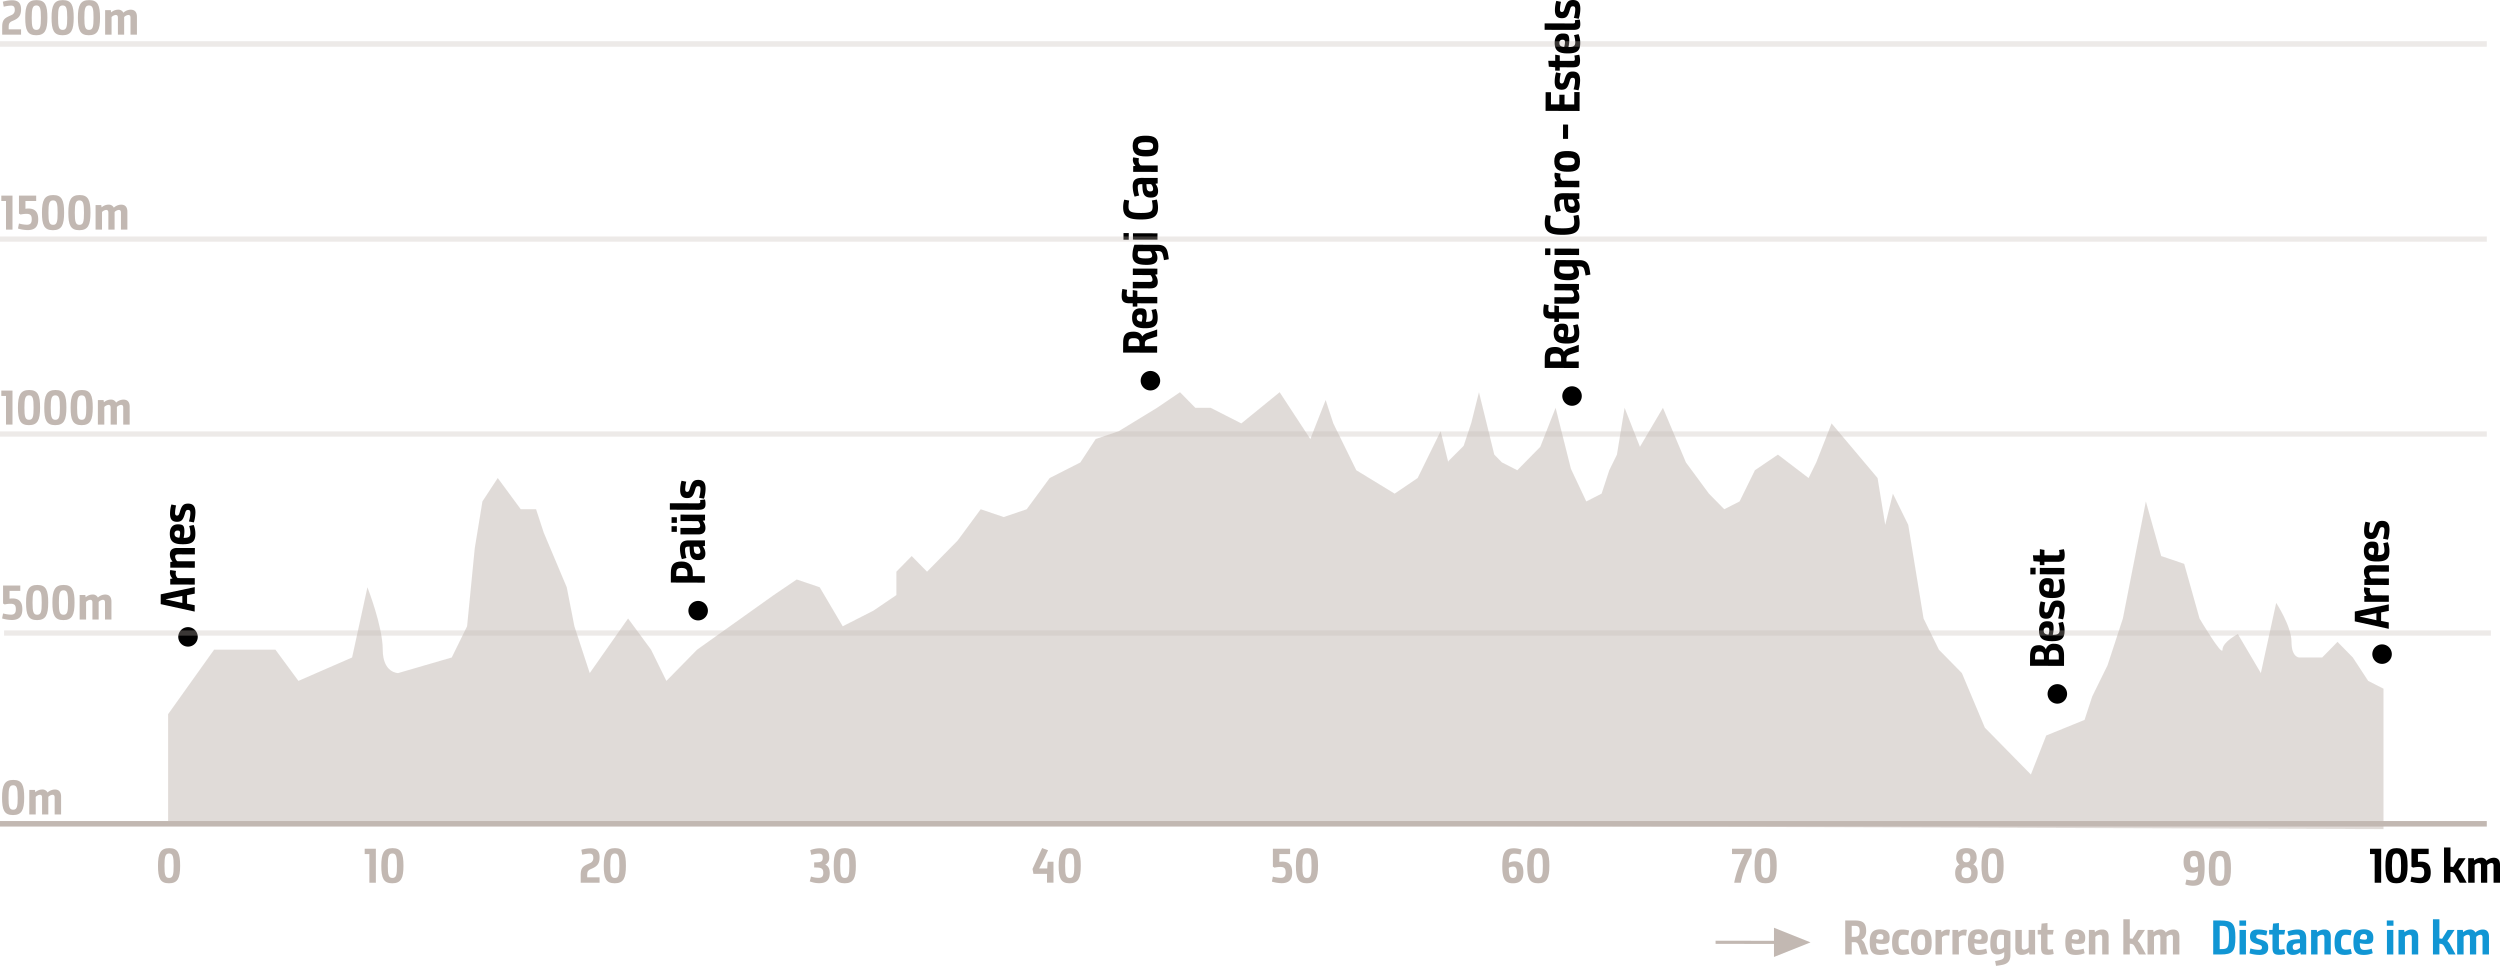 <svg id="Grupo_1588" data-name="Grupo 1588" xmlns="http://www.w3.org/2000/svg" width="1141.404" height="440.966" viewBox="0 0 1141.404 440.966">
  <g id="Grupo_1433" data-name="Grupo 1433" transform="translate(842.46 419.7)">
    <path id="Trazado_865" data-name="Trazado 865" d="M1043.285,254.423h4.472c3.654,0,5.082,1.225,5.082,4.809,0,2.026-.8,3.318-2.184,3.92a4.48,4.48,0,0,1,1.736,2.6l1.491,4.189h-3.115l-1.2-3.72c-.49-1.491-1.025-1.894-2.229-1.894h-1.088v5.614h-2.961Zm4.231,7.462c1.736,0,2.359-.735,2.359-2.607,0-1.848-.49-2.4-2.313-2.4h-1.316v5.012Z" transform="translate(-1043.285 -253.867)" fill="#c2b8b2"/>
    <path id="Trazado_866" data-name="Trazado 866" d="M1051.313,255.581c3.675,0,4.253,2.292,4.253,3.65,0,2.3-.486,3.006-3.206,3.006a13.914,13.914,0,0,1-2.961-.353v.154c.021,2.2.56,2.94,2.163,2.94a10.524,10.524,0,0,0,3.269-.581l.469,2.072a10.515,10.515,0,0,1-4.186.781c-3.675,0-4.634-1.848-4.634-5.789C1046.48,257.852,1047.372,255.581,1051.313,255.581Zm.291,4.7c1,0,1.113-.42,1.113-1.113a1.309,1.309,0,0,0-1.469-1.446c-1.022,0-1.694.511-1.781,2.226A7.823,7.823,0,0,0,1051.6,260.278Z" transform="translate(-1035.298 -250.972)" fill="#c2b8b2"/>
    <path id="Trazado_867" data-name="Trazado 867" d="M1054.1,255.6a10.9,10.9,0,0,1,3.073.469l-.424,2.226a8.688,8.688,0,0,0-2.135-.291c-1.718,0-2.275,1.047-2.275,3.43,0,2.607.557,3.363,2.23,3.363a9.079,9.079,0,0,0,2.2-.336l.511,2.208a10.053,10.053,0,0,1-3.318.532c-3.629,0-4.568-2.051-4.568-5.768C1049.4,257.892,1050.386,255.6,1054.1,255.6Z" transform="translate(-1027.993 -250.924)" fill="#c2b8b2"/>
    <path id="Trazado_868" data-name="Trazado 868" d="M1051.86,261.615c0-3.783.983-6.034,4.791-6.034,3.829,0,4.672,2.25,4.672,6.034s-1,5.7-4.83,5.7C1052.686,267.316,1051.86,265.4,1051.86,261.615Zm6.527-.046c0-2.446-.4-3.584-1.806-3.584-1.383,0-1.781,1.137-1.781,3.584,0,2.586.4,3.342,1.781,3.342S1058.387,264.156,1058.387,261.569Z" transform="translate(-1021.849 -250.972)" fill="#c2b8b2"/>
    <path id="Trazado_869" data-name="Trazado 869" d="M1055.062,255.767h2.583l.157,1h.063a3.765,3.765,0,0,1,2.719-1.158,3.612,3.612,0,0,1,1.092.154l-.4,2.628a5.332,5.332,0,0,0-1.225-.154,2.737,2.737,0,0,0-2.048.935v7.794h-2.94Z" transform="translate(-1013.844 -250.892)" fill="#c2b8b2"/>
    <path id="Trazado_870" data-name="Trazado 870" d="M1057.271,255.767h2.583l.157,1h.063a3.765,3.765,0,0,1,2.719-1.158,3.612,3.612,0,0,1,1.092.154l-.4,2.628a5.331,5.331,0,0,0-1.225-.154,2.738,2.738,0,0,0-2.048.935v7.794h-2.94Z" transform="translate(-1008.322 -250.892)" fill="#c2b8b2"/>
    <path id="Trazado_871" data-name="Trazado 871" d="M1064.123,255.581c3.674,0,4.252,2.292,4.252,3.65,0,2.3-.49,3.006-3.206,3.006a13.914,13.914,0,0,1-2.961-.353v.154c.021,2.2.556,2.94,2.159,2.94a10.547,10.547,0,0,0,3.273-.581l.469,2.072a10.554,10.554,0,0,1-4.189.781c-3.672,0-4.631-1.848-4.631-5.789C1059.289,257.852,1060.181,255.581,1064.123,255.581Zm.29,4.7c1,0,1.109-.42,1.109-1.113a1.307,1.307,0,0,0-1.47-1.446c-1.022,0-1.691.511-1.778,2.226A7.83,7.83,0,0,0,1064.413,260.278Z" transform="translate(-1003.278 -250.972)" fill="#c2b8b2"/>
    <path id="Trazado_872" data-name="Trazado 872" d="M1064.4,269.984a15.693,15.693,0,0,0,2.716-.6c.959-.287,1.445-.756,1.445-2.2v-1.27h-.042a4.96,4.96,0,0,1-3.052,1.092c-2.005,0-3.251-1.046-3.251-4.991,0-5.1,1.557-6.412,4.522-6.412a13.888,13.888,0,0,1,4.655.889v10.759c0,2.961-1.495,3.986-3.43,4.431-.8.179-2.138.4-3.143.511Zm2.093-5.386a2.875,2.875,0,0,0,1.957-.892v-5.456a3.431,3.431,0,0,0-1.424-.245c-1.18,0-1.869.424-1.869,3.608C1065.152,264.217,1065.663,264.6,1066.489,264.6Z" transform="translate(-995.97 -250.924)" fill="#c2b8b2"/>
    <path id="Trazado_873" data-name="Trazado 873" d="M1068.414,255.657v7.595c0,1.025.357,1.4,1.116,1.4a3.223,3.223,0,0,0,2.026-.959v-8.039h2.94v11.2h-2.586l-.175-1h-.045a5.028,5.028,0,0,1-3.318,1.2c-1.6,0-2.895-.823-2.895-3.318v-8.085Z" transform="translate(-987.805 -250.782)" fill="#c2b8b2"/>
    <path id="Trazado_874" data-name="Trazado 874" d="M1069.927,260.007h-1.533v-2.093h1.557l.22-2.894,2.695-.266v3.16h2.807l-.332,2.093h-2.475v5.971c0,.823.291.913.917.913a11.215,11.215,0,0,0,1.533-.224l.378,2.2a8.964,8.964,0,0,1-2.649.4c-2.163,0-3.119-.556-3.119-3.272Z" transform="translate(-980.516 -253.039)" fill="#c2b8b2"/>
    <path id="Trazado_875" data-name="Trazado 875" d="M1076.831,255.581c3.674,0,4.252,2.292,4.252,3.65,0,2.3-.49,3.006-3.206,3.006a13.914,13.914,0,0,1-2.961-.353v.154c.021,2.2.556,2.94,2.159,2.94a10.546,10.546,0,0,0,3.272-.581l.469,2.072a10.551,10.551,0,0,1-4.189.781c-3.671,0-4.63-1.848-4.63-5.789C1072,257.852,1072.89,255.581,1076.831,255.581Zm.291,4.7c1,0,1.109-.42,1.109-1.113a1.307,1.307,0,0,0-1.47-1.446c-1.022,0-1.69.511-1.778,2.226A7.832,7.832,0,0,0,1077.121,260.278Z" transform="translate(-971.509 -250.972)" fill="#c2b8b2"/>
    <path id="Trazado_876" data-name="Trazado 876" d="M1075.071,255.8h2.587l.175,1h.046a4.911,4.911,0,0,1,3.318-1.2c1.6,0,2.876.822,2.876,3.3V267h-2.919v-7.574c0-1.022-.357-1.425-1.092-1.425a3.161,3.161,0,0,0-2.047.959V267h-2.944Z" transform="translate(-963.824 -250.924)" fill="#c2b8b2"/>
    <path id="Trazado_877" data-name="Trazado 877" d="M1079.565,254.264h2.944v8.774a6.079,6.079,0,0,1,1.225.154l2.516-4.053h3.185l-3.318,5.033a5.731,5.731,0,0,1,1.4,1.806l2.383,4.364h-3.188l-1.778-3.318c-.647-1.18-1.025-1.561-2.429-1.582v4.9h-2.944Z" transform="translate(-952.59 -254.264)" fill="#c2b8b2"/>
    <path id="Trazado_878" data-name="Trazado 878" d="M1082.724,255.8h2.583l.178,1h.042a4.744,4.744,0,0,1,3.076-1.2,2.52,2.52,0,0,1,2.45,1.382,5.048,5.048,0,0,1,3.318-1.382c1.627,0,2.874.822,2.874,3.276V267h-2.94v-7.686c0-.91-.269-1.312-1.05-1.312a3.091,3.091,0,0,0-1.844.959V267h-2.849v-7.686c0-.889-.273-1.312-1.05-1.312a3.17,3.17,0,0,0-1.848.959V267h-2.94Z" transform="translate(-944.693 -250.924)" fill="#c2b8b2"/>
  </g>
  <g id="Grupo_1434" data-name="Grupo 1434" transform="translate(1010.463 419.7)">
    <path id="Trazado_879" data-name="Trazado 879" d="M1091.288,269.945V254.423h3.339c5.523,0,6.793,1.512,6.793,7.728,0,6.324-1.137,7.794-6.772,7.794Zm3.563-2.45c3.027,0,3.629-.49,3.629-5.369,0-4.9-.756-5.253-3.605-5.253h-.626v10.622Z" transform="translate(-1091.288 -253.867)" fill="#1196d4"/>
    <path id="Trazado_880" data-name="Trazado 880" d="M1094.706,254.423h3.052v2.4h-3.052Zm.07,4.319h2.916v11.2h-2.916Z" transform="translate(-1082.743 -253.867)" fill="#1196d4"/>
    <path id="Trazado_881" data-name="Trazado 881" d="M1096.442,264.241a14.388,14.388,0,0,0,3.808.644c1.088,0,1.466-.266,1.466-1.067,0-.669-.221-.98-1.333-1.312l-.535-.157c-2.517-.735-3.584-1.47-3.584-3.563,0-2.516,1.557-3.185,3.762-3.185a15.135,15.135,0,0,1,4.144.623l-.424,2.138a17.367,17.367,0,0,0-3.342-.469c-.959,0-1.292.315-1.292.893,0,.511.178.847,1.358,1.2l.532.158c2.7.8,3.587,1.627,3.587,3.72,0,2.558-1.649,3.339-4.007,3.339a16.129,16.129,0,0,1-4.564-.714Z" transform="translate(-1079.464 -250.924)" fill="#1196d4"/>
    <path id="Trazado_882" data-name="Trazado 882" d="M1100.117,260.007h-1.533v-2.093h1.558l.224-2.894,2.692-.266v3.16h2.806l-.332,2.093h-2.474v5.971c0,.823.29.913.917.913a11.378,11.378,0,0,0,1.536-.224l.378,2.2a8.988,8.988,0,0,1-2.65.4c-2.163,0-3.122-.556-3.122-3.272Z" transform="translate(-1073.049 -253.039)" fill="#1196d4"/>
    <path id="Trazado_883" data-name="Trazado 883" d="M1107.338,267l-.178-1h-.042a5.065,5.065,0,0,1-3.346,1.2c-2.114,0-2.915-1.291-2.915-3.227V263.8c0-2.408,1.2-3.363,3.476-3.633.735-.087,1.557-.133,2.646-.154v-.357c0-1.4-.308-1.736-1.512-1.736a12.629,12.629,0,0,0-3.675.669l-.532-2.1a15.291,15.291,0,0,1,4.585-.889c2.429,0,3.987.756,3.987,4.144V267Zm-.361-5.124a12.294,12.294,0,0,0-2,.178,1.411,1.411,0,0,0-1.291,1.6c0,.98.49,1.27,1.134,1.27a3.149,3.149,0,0,0,2.159-.955Z" transform="translate(-1067.369 -250.924)" fill="#1196d4"/>
    <path id="Trazado_884" data-name="Trazado 884" d="M1104.058,255.8h2.583l.179,1h.042a4.922,4.922,0,0,1,3.321-1.2c1.6,0,2.873.822,2.873,3.3V267h-2.919v-7.574c0-1.022-.357-1.425-1.092-1.425a3.164,3.164,0,0,0-2.048.959V267h-2.94Z" transform="translate(-1059.365 -250.924)" fill="#1196d4"/>
    <path id="Trazado_885" data-name="Trazado 885" d="M1111.821,255.6a10.9,10.9,0,0,1,3.073.469l-.424,2.226a8.719,8.719,0,0,0-2.138-.291c-1.715,0-2.271,1.047-2.271,3.43,0,2.607.556,3.363,2.229,3.363a9.1,9.1,0,0,0,2.2-.336l.511,2.208a10.055,10.055,0,0,1-3.318.532c-3.629,0-4.567-2.051-4.567-5.768C1107.121,257.892,1108.1,255.6,1111.821,255.6Z" transform="translate(-1051.708 -250.924)" fill="#1196d4"/>
    <path id="Trazado_886" data-name="Trazado 886" d="M1114.411,255.581c3.675,0,4.252,2.292,4.252,3.65,0,2.3-.49,3.006-3.205,3.006a13.915,13.915,0,0,1-2.961-.353v.154c.021,2.2.557,2.94,2.16,2.94a10.526,10.526,0,0,0,3.272-.581l.469,2.072a10.554,10.554,0,0,1-4.189.781c-3.671,0-4.63-1.848-4.63-5.789C1109.578,257.852,1110.471,255.581,1114.411,255.581Zm.29,4.7c1,0,1.11-.42,1.11-1.113a1.308,1.308,0,0,0-1.47-1.446c-1.022,0-1.69.511-1.778,2.226A7.825,7.825,0,0,0,1114.7,260.278Z" transform="translate(-1045.565 -250.972)" fill="#1196d4"/>
    <path id="Trazado_887" data-name="Trazado 887" d="M1113.933,254.423h3.052v2.4h-3.052Zm.067,4.319h2.915v11.2H1114Z" transform="translate(-1034.678 -253.867)" fill="#1196d4"/>
    <path id="Trazado_888" data-name="Trazado 888" d="M1115.46,255.8h2.583l.178,1h.045a4.911,4.911,0,0,1,3.318-1.2c1.6,0,2.874.822,2.874,3.3V267h-2.919v-7.574c0-1.022-.354-1.425-1.089-1.425a3.145,3.145,0,0,0-2.047.959V267h-2.944Z" transform="translate(-1030.861 -250.924)" fill="#1196d4"/>
    <path id="Trazado_889" data-name="Trazado 889" d="M1119.955,254.264h2.943v8.774a6.081,6.081,0,0,1,1.225.154l2.513-4.053h3.185l-3.318,5.033a5.682,5.682,0,0,1,1.407,1.806l2.38,4.364h-3.185l-1.781-3.318c-.644-1.18-1.025-1.561-2.425-1.582v4.9h-2.943Z" transform="translate(-1019.624 -254.264)" fill="#1196d4"/>
    <path id="Trazado_890" data-name="Trazado 890" d="M1123.112,255.8h2.586l.175,1h.045a4.739,4.739,0,0,1,3.076-1.2,2.515,2.515,0,0,1,2.447,1.382,5.055,5.055,0,0,1,3.318-1.382c1.628,0,2.877.822,2.877,3.276V267h-2.94v-7.686c0-.91-.27-1.312-1.05-1.312a3.093,3.093,0,0,0-1.845.959V267h-2.852v-7.686c0-.889-.269-1.312-1.05-1.312a3.173,3.173,0,0,0-1.844.959V267h-2.943Z" transform="translate(-1011.732 -250.924)" fill="#1196d4"/>
  </g>
  <g id="Grupo_1436" data-name="Grupo 1436" transform="translate(783.266 423.566)">
    <g id="Grupo_1435" data-name="Grupo 1435">
      <path id="Trazado_891" data-name="Trazado 891" d="M1069.7,262.05l-16.659-6.681-.007,5.96-26.662-.021v.605l0,.1v.728l26.665.024,0,5.957,16.67-6.65Z" transform="translate(-1026.372 -255.369)" fill="#c2b8b2"/>
    </g>
  </g>
  <g id="Grupo_1437" data-name="Grupo 1437" transform="translate(1082.046 386.935)">
    <path id="Trazado_892" data-name="Trazado 892" d="M1113.88,247.511h-2.139v-2.45h5.1v15.522h-2.961Z" transform="translate(-1111.741 -244.504)"/>
    <path id="Trazado_893" data-name="Trazado 893" d="M1118.9,244.985c4.007,0,4.966,2.446,4.966,8.06s-1.1,7.994-5.1,7.994c-4.032,0-5.008-2.383-5.008-7.994S1114.867,244.985,1118.9,244.985Zm2,8.06c0-4.1-.311-5.614-2.072-5.614-1.781,0-2.114,1.515-2.114,5.614s.332,5.544,2.114,5.544C1120.592,258.589,1120.9,257.143,1120.9,253.045Z" transform="translate(-1106.701 -244.694)"/>
    <path id="Trazado_894" data-name="Trazado 894" d="M1117.468,257.8a15.35,15.35,0,0,0,3.612.556c1.558,0,2.226-.735,2.226-2.429,0-1.515-.315-2.537-2.384-2.537a12.633,12.633,0,0,0-2.719.311l-.735-.445v-8.2h7.864v2.45h-4.9v3.563a8.776,8.776,0,0,1,1.312-.112c3.122,0,4.522,1.648,4.522,4.966,0,3.563-1.76,4.875-4.855,4.875a16.383,16.383,0,0,1-4.388-.711Z" transform="translate(-1098.534 -244.504)"/>
    <path id="Trazado_895" data-name="Trazado 895" d="M1121.4,244.9h2.944v8.774a6.075,6.075,0,0,1,1.225.154l2.516-4.053h3.185l-3.318,5.033a5.78,5.78,0,0,1,1.4,1.806l2.383,4.364h-3.188l-1.778-3.318c-.647-1.179-1.025-1.561-2.428-1.582v4.9H1121.4Z" transform="translate(-1087.6 -244.902)"/>
    <path id="Trazado_896" data-name="Trazado 896" d="M1124.552,246.437h2.583l.178,1h.046a4.728,4.728,0,0,1,3.073-1.2,2.52,2.52,0,0,1,2.45,1.382,5.048,5.048,0,0,1,3.318-1.382c1.627,0,2.874.826,2.874,3.276v8.127h-2.94v-7.682c0-.913-.269-1.316-1.046-1.316a3.109,3.109,0,0,0-1.848.959v8.039h-2.849v-7.682c0-.892-.27-1.316-1.049-1.316a3.151,3.151,0,0,0-1.845.959v8.039h-2.943Z" transform="translate(-1079.715 -241.562)"/>
  </g>
  <g id="Grupo_1438" data-name="Grupo 1438" transform="translate(72.132 387.225)">
    <path id="Trazado_897" data-name="Trazado 897" d="M828.328,244.985c4.007,0,4.966,2.446,4.966,8.06s-1.092,7.994-5.1,7.994c-4.032,0-5.012-2.383-5.012-7.994S824.3,244.985,828.328,244.985Zm2.005,8.06c0-4.1-.312-5.614-2.072-5.614-1.781,0-2.117,1.515-2.117,5.614s.336,5.544,2.117,5.544C830.022,258.589,830.333,257.143,830.333,253.045Z" transform="translate(-823.183 -244.985)" fill="#c2b8b2"/>
  </g>
  <g id="Grupo_1439" data-name="Grupo 1439" transform="translate(166.503 387.225)">
    <path id="Trazado_898" data-name="Trazado 898" d="M852.285,247.511h-2.138v-2.45h5.1v15.522h-2.961Z" transform="translate(-850.147 -244.795)" fill="#c2b8b2"/>
    <path id="Trazado_899" data-name="Trazado 899" d="M857.463,244.985c4.007,0,4.963,2.446,4.963,8.06s-1.088,7.994-5.1,7.994c-4.028,0-5.012-2.383-5.012-7.994S853.431,244.985,857.463,244.985Zm2,8.06c0-4.1-.311-5.614-2.072-5.614-1.781,0-2.114,1.515-2.114,5.614s.332,5.544,2.114,5.544C859.154,258.589,859.465,257.143,859.465,253.045Z" transform="translate(-844.727 -244.985)" fill="#c2b8b2"/>
  </g>
  <g id="Grupo_1440" data-name="Grupo 1440" transform="translate(265.125 387.225)">
    <path id="Trazado_900" data-name="Trazado 900" d="M878.326,257.184c0-3.139,1.047-3.965,3.342-5.008l.889-.4a2.366,2.366,0,0,0,1.516-2.45c0-1.2-.469-1.872-1.694-1.872a15.332,15.332,0,0,0-3.339.514l-.423-2.292a16.619,16.619,0,0,1,4.165-.669c2.852,0,4.165,1.312,4.165,4.14,0,3.006-1.291,4.1-3.185,4.991l-.914.4c-1.27.6-1.558,1.2-1.558,2.849v.892h5.656v2.45h-8.62Z" transform="translate(-878.326 -244.938)" fill="#c2b8b2"/>
    <path id="Trazado_901" data-name="Trazado 901" d="M886.481,244.985c4.007,0,4.966,2.446,4.966,8.06s-1.092,7.994-5.1,7.994c-4.028,0-5.012-2.383-5.012-7.994S882.449,244.985,886.481,244.985Zm2,8.06c0-4.1-.312-5.614-2.072-5.614-1.781,0-2.114,1.515-2.114,5.614s.333,5.544,2.114,5.544C888.172,258.589,888.483,257.143,888.483,253.045Z" transform="translate(-870.809 -244.985)" fill="#c2b8b2"/>
  </g>
  <g id="Grupo_1441" data-name="Grupo 1441" transform="translate(369.712 387.225)">
    <path id="Trazado_902" data-name="Trazado 902" d="M908.786,257.9a11,11,0,0,0,3.43.6c1.74,0,2.138-.913,2.159-2.2,0-1.557-.42-2.429-2.74-2.5l-1.424-.046v-2.292l1.515-.067c2.005-.046,2.4-.78,2.4-2.159,0-1.137-.4-1.785-1.76-1.785a11.991,11.991,0,0,0-3.447.6l-.494-2.18a12.371,12.371,0,0,1,4.21-.868c3.119,0,4.455,1.225,4.455,4.119a3.469,3.469,0,0,1-1.806,3.36c1.225.535,2.047,1.627,2.047,3.832-.021,3.118-1.445,4.63-4.9,4.63a11.773,11.773,0,0,1-4.228-.823Z" transform="translate(-908.209 -244.938)" fill="#c2b8b2"/>
    <path id="Trazado_903" data-name="Trazado 903" d="M916.476,244.985c4.007,0,4.966,2.446,4.966,8.06s-1.092,7.994-5.1,7.994c-4.028,0-5.008-2.383-5.008-7.994S912.444,244.985,916.476,244.985Zm2,8.06c0-4.1-.311-5.614-2.072-5.614-1.781,0-2.114,1.515-2.114,5.614s.332,5.544,2.114,5.544C918.166,258.589,918.478,257.143,918.478,253.045Z" transform="translate(-900.404 -244.985)" fill="#c2b8b2"/>
  </g>
  <g id="Grupo_1442" data-name="Grupo 1442" transform="translate(471.404 387.201)">
    <path id="Trazado_904" data-name="Trazado 904" d="M937.265,254.487l4.389-9.509,2.712,1-1.69,3.6c-1.225,2.586-2.384,4.721-2.384,4.721h3.675l.224-3.073h2.649v9.555h-2.96v-4.032h-6.192Z" transform="translate(-937.265 -244.978)" fill="#c2b8b2"/>
    <path id="Trazado_905" data-name="Trazado 905" d="M945.818,244.985c4.007,0,4.966,2.446,4.966,8.06s-1.092,7.994-5.1,7.994c-4.028,0-5.008-2.383-5.008-7.994S941.786,244.985,945.818,244.985Zm2,8.06c0-4.1-.312-5.614-2.068-5.614-1.781,0-2.118,1.515-2.118,5.614s.336,5.544,2.118,5.544C947.508,258.589,947.82,257.143,947.82,253.045Z" transform="translate(-928.746 -244.96)" fill="#c2b8b2"/>
  </g>
  <g id="Grupo_1443" data-name="Grupo 1443" transform="translate(580.705 387.225)">
    <path id="Trazado_906" data-name="Trazado 906" d="M968.94,257.8a15.345,15.345,0,0,0,3.608.556c1.561,0,2.229-.735,2.229-2.429,0-1.515-.315-2.537-2.387-2.537a12.624,12.624,0,0,0-2.716.311l-.735-.445v-8.2H976.8v2.45h-4.9v3.563a8.72,8.72,0,0,1,1.312-.112c3.118,0,4.522,1.648,4.522,4.966,0,3.563-1.76,4.875-4.854,4.875a16.363,16.363,0,0,1-4.389-.711Z" transform="translate(-968.495 -244.795)" fill="#c2b8b2"/>
    <path id="Trazado_907" data-name="Trazado 907" d="M976.769,244.985c4.007,0,4.966,2.446,4.966,8.06s-1.1,7.994-5.1,7.994c-4.036,0-5.012-2.383-5.012-7.994S972.733,244.985,976.769,244.985Zm2,8.06c0-4.1-.312-5.614-2.072-5.614-1.781,0-2.114,1.515-2.114,5.614s.332,5.544,2.114,5.544C978.459,258.589,978.771,257.143,978.771,253.045Z" transform="translate(-960.673 -244.985)" fill="#c2b8b2"/>
  </g>
  <g id="Grupo_1444" data-name="Grupo 1444" transform="translate(685.893 387.225)">
    <path id="Trazado_908" data-name="Trazado 908" d="M1001.511,251.64a6.275,6.275,0,0,1,2.74-.668c2.135,0,3.916,1.137,3.916,4.966,0,3.92-2.026,5.054-4.763,5.054-3.808,0-4.854-2.4-4.854-7.616,0-5.946.956-8.372,5.341-8.372a10.528,10.528,0,0,1,3.475.623l-.486,2.25a12.549,12.549,0,0,0-2.919-.427C1002.092,247.45,1001.6,248.588,1001.511,251.64Zm0,2.292c.066,3.384.444,4.609,1.893,4.609,1.159,0,1.8-.6,1.8-2.6,0-1.96-.626-2.583-1.69-2.583A4.129,4.129,0,0,0,1001.511,253.932Z" transform="translate(-998.55 -244.938)" fill="#c2b8b2"/>
    <path id="Trazado_909" data-name="Trazado 909" d="M1006.944,244.985c4.007,0,4.966,2.446,4.966,8.06s-1.1,7.994-5.1,7.994c-4.032,0-5.008-2.383-5.008-7.994S1002.908,244.985,1006.944,244.985Zm2,8.06c0-4.1-.311-5.614-2.072-5.614-1.781,0-2.114,1.515-2.114,5.614s.332,5.544,2.114,5.544C1008.634,258.589,1008.946,257.143,1008.946,253.045Z" transform="translate(-990.428 -244.985)" fill="#c2b8b2"/>
  </g>
  <g id="Grupo_1445" data-name="Grupo 1445" transform="translate(790.767 387.225)">
    <path id="Trazado_910" data-name="Trazado 910" d="M1029.516,260.583a46.643,46.643,0,0,1,4.7-13.072h-5.7v-2.45h8.949v2.271c-2.513,5.057-3.9,8.151-4.942,13.25Z" transform="translate(-1028.515 -244.795)" fill="#c2b8b2"/>
    <path id="Trazado_911" data-name="Trazado 911" d="M1036.6,244.985c4.007,0,4.967,2.446,4.967,8.06s-1.1,7.994-5.1,7.994c-4.035,0-5.012-2.383-5.012-7.994S1032.568,244.985,1036.6,244.985Zm2,8.06c0-4.1-.311-5.614-2.072-5.614-1.781,0-2.114,1.515-2.114,5.614s.332,5.544,2.114,5.544C1038.294,258.589,1038.605,257.143,1038.605,253.045Z" transform="translate(-1021.155 -244.985)" fill="#c2b8b2"/>
  </g>
  <g id="Grupo_1446" data-name="Grupo 1446" transform="translate(892.658 387.225)">
    <path id="Trazado_912" data-name="Trazado 912" d="M1059.63,252.443a3.584,3.584,0,0,1-1.512-3.16c0-2.985,1.715-4.3,4.676-4.3s4.634,1.337,4.634,4.3a3.581,3.581,0,0,1-1.54,3.139c1.158.6,2.026,1.694,2.009,3.9-.024,3.181-1.694,4.718-5.145,4.718-3.475,0-5.124-1.512-5.124-4.718C1057.628,254.116,1058.5,253.066,1059.63,252.443Zm5.348,3.741c0-1.648-.756-2.45-2.2-2.45s-2.251.759-2.251,2.474c0,1.823.76,2.446,2.23,2.446S1064.978,258.032,1064.978,256.185Zm-.427-6.86c0-1.246-.553-2-1.778-2-1.25,0-1.781.756-1.781,2,0,1.4.532,2.117,1.76,2.117C1063.952,251.442,1064.55,250.753,1064.55,249.325Z" transform="translate(-1057.628 -244.985)" fill="#c2b8b2"/>
    <path id="Trazado_913" data-name="Trazado 913" d="M1066.2,244.985c4.011,0,4.966,2.446,4.966,8.06s-1.092,7.994-5.1,7.994c-4.032,0-5.009-2.383-5.009-7.994S1062.172,244.985,1066.2,244.985Zm2.005,8.06c0-4.1-.311-5.614-2.072-5.614-1.781,0-2.118,1.515-2.118,5.614s.336,5.544,2.118,5.544C1067.9,258.589,1068.208,257.143,1068.208,253.045Z" transform="translate(-1049.043 -244.985)" fill="#c2b8b2"/>
  </g>
  <g id="Grupo_1447" data-name="Grupo 1447" transform="translate(996.933 388.426)">
    <path id="Trazado_914" data-name="Trazado 914" d="M1094.058,254.68a5.846,5.846,0,0,1-2.716.668c-2.138,0-3.92-1.134-3.92-4.966,0-3.92,2.026-5.054,4.763-5.054,3.811,0,4.858,2.4,4.858,7.616,0,5.946-.959,8.372-5.344,8.372a10.551,10.551,0,0,1-3.475-.623l.49-2.247a12.664,12.664,0,0,0,2.919.423C1093.477,258.869,1093.97,257.753,1094.058,254.68Zm0-2.292c-.042-3.363-.448-4.609-1.872-4.609-1.155,0-1.8.6-1.8,2.6,0,1.96.62,2.586,1.69,2.586A3.809,3.809,0,0,0,1094.058,252.387Z" transform="translate(-1087.422 -245.328)" fill="#c2b8b2"/>
    <path id="Trazado_915" data-name="Trazado 915" d="M1095.861,245.328c4.007,0,4.963,2.45,4.963,8.06s-1.092,7.994-5.1,7.994c-4.032,0-5.008-2.38-5.008-7.994S1091.825,245.328,1095.861,245.328Zm2,8.06c0-4.1-.312-5.61-2.072-5.61-1.781,0-2.114,1.512-2.114,5.61s.333,5.547,2.114,5.547C1097.551,258.935,1097.863,257.487,1097.863,253.388Z" transform="translate(-1079.188 -245.328)" fill="#c2b8b2"/>
  </g>
  <g id="Grupo_1452" data-name="Grupo 1452" transform="translate(76.756 179.057)">
    <g id="Grupo_1450" data-name="Grupo 1450" opacity="0.5">
      <g id="Grupo_1449" data-name="Grupo 1449">
        <g id="Grupo_1448" data-name="Grupo 1448">
          <path id="Trazado_916" data-name="Trazado 916" d="M824.5,381.5,1835.965,385V320.877l-7-3.563-7-10.689-7-7.126-7,7.126h-10.5s-3.5,0-3.5-7.126-7-17.811-7-17.811l-7,32.062-10.5-17.811s-7,3.559-7,7.122-10.5-14.248-10.5-14.248l-7-24.937-10.5-3.563-7-24.937-10.5,53.436-7,21.374-7,14.248-3.5,10.689-17.5,7.126-7,17.811-7-7.126-14-14.248-10.5-24.937-10.5-10.689-7-14.248-7-42.747-7-14.251-3.5,14.251-3.5-21.377-21-24.937-7,17.814-3.5,7.122-14-10.685-10.5,7.126-7,14.248-7,3.563-7-7.126-10.5-14.248-10.5-24.937-10.5,17.811-7-17.811-3.5,21.374-3.5,7.126-3.5,10.685-7,3.563-7-14.874-7-27.873-7,17.811-10.5,10.689-7-3.563-3.5-3.563-3.5-14.251-3.5-14.248-3.5,14-3.5,10.5-7,7v.564l-3.5-14.251-10.5,21.374-10.5,7.126-17.5-10.685-10.5-21.377-3.5-10.685-7,17.811-7-10.685-7-10.689-17.5,14.248-14-7.122h-7l-7-7.126-10.5,7.126-17.5,10.685-10.5,3.563-7,10.689-14,7.122-10.5,14.251-10.5,3.563-10.5-3.563-10.5,14.248-14,14.251-7-7.126-7,7.126v10.685l-10.5,7.126-14,7.126-10.5-17.814-10.5-3.559-10.5,7.122-35,24.937-14,14.251-7-14.251-10.5-14.248L1017,313.752l-7-21.374-3.5-17.814L996,249.627l-3.5-10.685h-7L975,224.691l-7,10.689-3.5,21.374L961,292.378l-7,14.248-24.5,7.126s-7,0-7-10.689-7-28.5-7-28.5l-7,32.062L884,317.314l-10.5-14.251h-28l-21,29.437Z" transform="translate(-824.504 -185.506)" fill="#c2b8b2"/>
        </g>
      </g>
    </g>
    <g id="Grupo_1451" data-name="Grupo 1451" transform="translate(858.093 133.303)">
      <path id="Trazado_917" data-name="Trazado 917" d="M1078.59,228.046a4.454,4.454,0,1,1-4.452-4.452,4.454,4.454,0,0,1,4.452,4.452" transform="translate(-1069.683 -223.594)"/>
    </g>
  </g>
  <g id="Grupo_1459" data-name="Grupo 1459" transform="translate(926.831 250.73)">
    <g id="Grupo_1453" data-name="Grupo 1453" transform="translate(1.327)">
      <path id="Trazado_918" data-name="Trazado 918" d="M1073.014,211.735l0,1.536-2.1-.007.007-1.557-2.895-.234-.255-2.691,3.16.007.007-2.8,2.093.336-.011,2.474,5.975.021c.822,0,.91-.287.913-.91a12.04,12.04,0,0,0-.217-1.536l2.2-.371a8.775,8.775,0,0,1,.392,2.646c-.007,2.166-.567,3.122-3.286,3.111Z" transform="translate(-1067.771 -205.985)"/>
    </g>
    <g id="Grupo_1454" data-name="Grupo 1454" transform="translate(0.137 8.466)">
      <path id="Trazado_919" data-name="Trazado 919" d="M1067.431,211.456l.01-3.052,2.4.01-.01,3.052Zm4.319-.056.01-2.915,11.2.038-.007,2.915Z" transform="translate(-1067.431 -208.404)"/>
    </g>
    <g id="Grupo_1455" data-name="Grupo 1455" transform="translate(4.172 13.222)">
      <path id="Trazado_920" data-name="Trazado 920" d="M1068.584,214c.014-3.675,2.307-4.245,3.668-4.242,2.292.01,3,.5,2.993,3.216a13.961,13.961,0,0,1-.364,2.961h.157c2.2-.014,2.94-.549,2.947-2.152a10.55,10.55,0,0,0-.574-3.272l2.075-.462a10.559,10.559,0,0,1,.767,4.189c-.014,3.675-1.862,4.627-5.806,4.616C1070.842,218.845,1068.57,217.946,1068.584,214Zm4.7-.277c0-1-.42-1.113-1.113-1.113a1.31,1.31,0,0,0-1.453,1.463c0,1.022.511,1.7,2.222,1.788A7.808,7.808,0,0,0,1073.284,213.728Z" transform="translate(-1068.584 -209.763)"/>
    </g>
    <g id="Grupo_1456" data-name="Grupo 1456" transform="translate(4.2 23.456)">
      <path id="Trazado_921" data-name="Trazado 921" d="M1077.222,220.835a14.415,14.415,0,0,0,.658-3.8c0-1.088-.262-1.47-1.064-1.473-.669,0-.983.221-1.32,1.333l-.157.532c-.742,2.516-1.48,3.58-3.577,3.573-2.516-.007-3.178-1.568-3.171-3.773a15.12,15.12,0,0,1,.637-4.14l2.138.43a17.324,17.324,0,0,0-.479,3.335c0,.962.308,1.295.885,1.295.511,0,.847-.171,1.207-1.351l.157-.532c.812-2.695,1.638-3.58,3.731-3.573,2.558.01,3.335,1.659,3.328,4.014a16.148,16.148,0,0,1-.728,4.567Z" transform="translate(-1068.592 -212.687)"/>
    </g>
    <g id="Grupo_1457" data-name="Grupo 1457" transform="translate(4.102 32.916)">
      <path id="Trazado_922" data-name="Trazado 922" d="M1068.564,219.632c.014-3.675,2.313-4.245,3.668-4.242,2.3.01,3.006.5,3,3.216a13.729,13.729,0,0,1-.364,2.961h.154c2.205-.014,2.944-.549,2.947-2.152a10.751,10.751,0,0,0-.567-3.272l2.072-.462a10.586,10.586,0,0,1,.763,4.189c-.007,3.675-1.862,4.627-5.8,4.616C1070.822,224.472,1068.557,223.573,1068.564,219.632Zm4.7-.276c0-1-.42-1.113-1.109-1.116a1.311,1.311,0,0,0-1.452,1.466c0,1.022.5,1.694,2.222,1.788A8.1,8.1,0,0,0,1073.268,219.355Z" transform="translate(-1068.564 -215.39)"/>
    </g>
    <g id="Grupo_1458" data-name="Grupo 1458" transform="translate(0 43.206)">
      <path id="Trazado_923" data-name="Trazado 923" d="M1082.911,228.41l-15.519-.049.014-4.207c.01-3.72,1.151-5.183,4.07-5.176a3.221,3.221,0,0,1,3.153,1.9,3.521,3.521,0,0,1,3.773-2.551c3.294.01,4.536,1.844,4.526,5.4Zm-9.184-4.011c.007-1.96-.5-2.544-2.086-2.548-1.424-.007-1.935.507-1.942,2.646l0,.977,4.028.014Zm6.8-.448c.007-1.869-.483-2.695-2.243-2.7-1.691-.007-2.251.661-2.257,2.712l-.007,1.533,4.5.014Z" transform="translate(-1067.392 -218.33)"/>
    </g>
  </g>
  <g id="Grupo_1461" data-name="Grupo 1461" transform="translate(81.389 286.328)">
    <g id="Grupo_1460" data-name="Grupo 1460">
      <path id="Trazado_924" data-name="Trazado 924" d="M834.728,220.6a4.45,4.45,0,1,1-4.452-4.448,4.452,4.452,0,0,1,4.452,4.448" transform="translate(-825.828 -216.156)"/>
    </g>
  </g>
  <g id="Grupo_1467" data-name="Grupo 1467" transform="translate(73.371 229.927)">
    <g id="Grupo_1462" data-name="Grupo 1462" transform="translate(4.256)">
      <path id="Trazado_925" data-name="Trazado 925" d="M833.38,208.192a14.328,14.328,0,0,0,.658-3.8c0-1.092-.259-1.47-1.061-1.473-.668,0-.983.217-1.319,1.33l-.157.535c-.745,2.513-1.484,3.58-3.577,3.573-2.516-.01-3.178-1.568-3.171-3.776a14.877,14.877,0,0,1,.637-4.137l2.135.43a17.285,17.285,0,0,0-.476,3.339c0,.956.308,1.291.885,1.291.511,0,.847-.175,1.208-1.351l.157-.535c.812-2.691,1.638-3.58,3.731-3.573,2.562.01,3.332,1.659,3.325,4.018a16.129,16.129,0,0,1-.728,4.564Z" transform="translate(-824.753 -200.041)"/>
    </g>
    <g id="Grupo_1463" data-name="Grupo 1463" transform="translate(4.161 9.464)">
      <path id="Trazado_926" data-name="Trazado 926" d="M824.726,206.983c.01-3.671,2.307-4.242,3.664-4.238,2.292.007,3,.5,3,3.213a13.719,13.719,0,0,1-.368,2.964h.157c2.2-.017,2.94-.549,2.947-2.152a10.747,10.747,0,0,0-.567-3.272l2.068-.462a10.5,10.5,0,0,1,.766,4.186c-.01,3.675-1.862,4.63-5.8,4.616C826.98,211.824,824.712,210.928,824.726,206.983Zm4.7-.273c0-1-.417-1.113-1.109-1.116a1.31,1.31,0,0,0-1.453,1.463c0,1.025.507,1.694,2.223,1.792A7.809,7.809,0,0,0,829.423,206.71Z" transform="translate(-824.726 -202.745)"/>
    </g>
    <g id="Grupo_1464" data-name="Grupo 1464" transform="translate(4.193 20.254)">
      <path id="Trazado_927" data-name="Trazado 927" d="M824.917,214.812l.007-2.583,1-.175v-.046a4.921,4.921,0,0,1-1.193-3.321c.007-1.6.836-2.87,3.307-2.859l8.106.025-.01,2.915-7.57-.024c-1.026,0-1.428.353-1.431,1.088a3.171,3.171,0,0,0,.952,2.051l8.039.024-.01,2.94Z" transform="translate(-824.735 -205.828)"/>
    </g>
    <g id="Grupo_1465" data-name="Grupo 1465" transform="translate(4.214 30.326)">
      <path id="Trazado_928" data-name="Trazado 928" d="M824.877,215.317l.01-2.583,1-.154v-.066a3.742,3.742,0,0,1-1.151-2.723,3.53,3.53,0,0,1,.161-1.085l2.625.41a5.3,5.3,0,0,0-.157,1.221,2.74,2.74,0,0,0,.927,2.051l7.794.028-.01,2.936Z" transform="translate(-824.741 -208.706)"/>
    </g>
    <g id="Grupo_1466" data-name="Grupo 1466" transform="translate(0 38.128)">
      <path id="Trazado_929" data-name="Trazado 929" d="M823.537,218.7l.014-4.473,15.532-3.29-.007,2.982-3.5.7-.014,3.874,3.5.7-.01,2.919Zm9.877-3.752-7.507,1.487v.112l7.5,1.628Z" transform="translate(-823.537 -210.935)"/>
    </g>
  </g>
  <g id="Grupo_1469" data-name="Grupo 1469" transform="translate(1083.114 294.202)">
    <g id="Grupo_1468" data-name="Grupo 1468">
      <path id="Trazado_930" data-name="Trazado 930" d="M1120.946,222.858a4.45,4.45,0,1,1-4.448-4.452,4.448,4.448,0,0,1,4.448,4.452" transform="translate(-1112.046 -218.406)"/>
    </g>
  </g>
  <g id="Grupo_1475" data-name="Grupo 1475" transform="translate(1075.099 237.802)">
    <g id="Grupo_1470" data-name="Grupo 1470" transform="translate(4.256)">
      <path id="Trazado_931" data-name="Trazado 931" d="M1119.6,210.442a14.463,14.463,0,0,0,.658-3.8c0-1.092-.262-1.47-1.064-1.473-.669,0-.98.217-1.32,1.333l-.161.532c-.738,2.516-1.477,3.577-3.57,3.57-2.516-.007-3.178-1.568-3.171-3.773a14.978,14.978,0,0,1,.633-4.137l2.139.431a17.261,17.261,0,0,0-.48,3.335c0,.959.308,1.295.885,1.295.511,0,.847-.175,1.211-1.354l.158-.528c.808-2.7,1.634-3.584,3.731-3.577,2.558.011,3.331,1.659,3.324,4.018a16.161,16.161,0,0,1-.728,4.567Z" transform="translate(-1110.972 -202.291)"/>
    </g>
    <g id="Grupo_1471" data-name="Grupo 1471" transform="translate(4.158 9.464)">
      <path id="Trazado_932" data-name="Trazado 932" d="M1110.944,209.233c.01-3.671,2.31-4.242,3.664-4.238,2.292.007,3.006.5,3,3.213a13.726,13.726,0,0,1-.368,2.961h.154c2.2-.014,2.944-.546,2.947-2.149a10.773,10.773,0,0,0-.567-3.276l2.072-.458a10.577,10.577,0,0,1,.763,4.189c-.01,3.675-1.862,4.623-5.8,4.613C1113.2,214.074,1110.93,213.174,1110.944,209.233Zm4.7-.276c0-1-.42-1.109-1.109-1.113a1.311,1.311,0,0,0-1.452,1.466c0,1.022.5,1.69,2.219,1.788A7.961,7.961,0,0,0,1115.644,208.957Z" transform="translate(-1110.944 -204.995)"/>
    </g>
    <g id="Grupo_1472" data-name="Grupo 1472" transform="translate(4.193 20.254)">
      <path id="Trazado_933" data-name="Trazado 933" d="M1111.132,217.066l.011-2.583,1-.175v-.046a4.893,4.893,0,0,1-1.194-3.321c0-1.6.833-2.87,3.3-2.863l8.109.024-.01,2.919-7.574-.028c-1.022,0-1.424.353-1.428,1.088a3.147,3.147,0,0,0,.952,2.051l8.039.028-.01,2.943Z" transform="translate(-1110.954 -208.078)"/>
    </g>
    <g id="Grupo_1473" data-name="Grupo 1473" transform="translate(4.21 30.323)">
      <path id="Trazado_934" data-name="Trazado 934" d="M1111.1,217.573l.01-2.583,1-.154v-.067a3.754,3.754,0,0,1-1.151-2.719,3.63,3.63,0,0,1,.161-1.1l2.625.416a5.105,5.105,0,0,0-.158,1.221,2.735,2.735,0,0,0,.927,2.051l7.795.024-.011,2.943Z" transform="translate(-1110.959 -210.955)"/>
    </g>
    <g id="Grupo_1474" data-name="Grupo 1474" transform="translate(0 38.121)">
      <path id="Trazado_935" data-name="Trazado 935" d="M1109.756,220.949l.014-4.476,15.532-3.29-.011,2.985-3.5.7-.014,3.874,3.5.7-.007,2.915Zm9.877-3.752-7.507,1.487v.108l7.5,1.634Z" transform="translate(-1109.756 -213.183)"/>
    </g>
  </g>
  <g id="Grupo_1477" data-name="Grupo 1477" transform="translate(713.283 176.365)">
    <g id="Grupo_1476" data-name="Grupo 1476">
      <path id="Trazado_936" data-name="Trazado 936" d="M1015.276,189.189a4.45,4.45,0,1,1-4.448-4.452,4.448,4.448,0,0,1,4.448,4.452" transform="translate(-1006.376 -184.737)"/>
    </g>
  </g>
  <g id="Grupo_1495" data-name="Grupo 1495" transform="translate(704.61)">
    <g id="Grupo_1478" data-name="Grupo 1478" transform="translate(5.309)">
      <path id="Trazado_937" data-name="Trazado 937" d="M1014.042,142.5a14.33,14.33,0,0,0,.658-3.808c0-1.088-.263-1.47-1.061-1.473-.672,0-.983.22-1.319,1.333l-.157.535c-.746,2.513-1.484,3.58-3.577,3.573-2.513-.011-3.177-1.571-3.171-3.776a15.025,15.025,0,0,1,.637-4.14l2.135.43a17.358,17.358,0,0,0-.479,3.342c0,.959.308,1.291.885,1.295.514,0,.85-.179,1.211-1.354l.158-.532c.808-2.695,1.638-3.584,3.731-3.577,2.562.011,3.332,1.662,3.325,4.021a15.963,15.963,0,0,1-.728,4.56Z" transform="translate(-1005.415 -134.345)"/>
    </g>
    <g id="Grupo_1479" data-name="Grupo 1479" transform="translate(0.598 8.939)">
      <path id="Trazado_938" data-name="Trazado 938" d="M1020.1,136.9a7.876,7.876,0,0,1,.262,2.138c-.007,1.669-.588,2.583-3.262,2.572l-13.03-.039.011-2.943,12.9.042c.843,0,.98-.266.98-.707a3.1,3.1,0,0,0-.084-.78Z" transform="translate(-1004.069 -136.899)"/>
    </g>
    <g id="Grupo_1480" data-name="Grupo 1480" transform="translate(5.194 15.298)">
      <path id="Trazado_939" data-name="Trazado 939" d="M1005.382,142.958c.01-3.675,2.307-4.245,3.664-4.242,2.292.01,3,.5,3,3.216a13.945,13.945,0,0,1-.364,2.961h.154c2.2-.014,2.94-.546,2.947-2.149a10.551,10.551,0,0,0-.571-3.276l2.076-.462a10.6,10.6,0,0,1,.766,4.189c-.014,3.675-1.862,4.627-5.806,4.613C1007.636,147.8,1005.368,146.9,1005.382,142.958Zm4.7-.276c0-1-.423-1.109-1.113-1.113a1.31,1.31,0,0,0-1.453,1.466c0,1.022.511,1.69,2.223,1.785A7.818,7.818,0,0,0,1010.082,142.681Z" transform="translate(-1005.382 -138.716)"/>
    </g>
    <g id="Grupo_1481" data-name="Grupo 1481" transform="translate(2.268 24.968)">
      <path id="Trazado_940" data-name="Trazado 940" d="M1009.792,147.229l0,1.536-2.1-.007.007-1.557-2.895-.234-.259-2.691,3.16.011.011-2.807,2.092.339-.007,2.474,5.967.017c.822,0,.917-.287.917-.91a11.414,11.414,0,0,0-.217-1.536l2.2-.371a8.919,8.919,0,0,1,.392,2.653c-.01,2.159-.567,3.115-3.283,3.1Z" transform="translate(-1004.546 -141.479)"/>
    </g>
    <g id="Grupo_1482" data-name="Grupo 1482" transform="translate(5.201 32.65)">
      <path id="Trazado_941" data-name="Trazado 941" d="M1014.011,151.822a14.453,14.453,0,0,0,.658-3.8c0-1.088-.262-1.47-1.064-1.47-.668,0-.98.217-1.319,1.326l-.154.535c-.746,2.516-1.484,3.58-3.577,3.573-2.517-.01-3.178-1.568-3.171-3.773a15.072,15.072,0,0,1,.634-4.144l2.139.434a17.252,17.252,0,0,0-.48,3.339c0,.959.308,1.291.885,1.295.511,0,.85-.175,1.211-1.354l.157-.532c.809-2.695,1.635-3.58,3.731-3.573,2.558.007,3.332,1.659,3.325,4.018a16.064,16.064,0,0,1-.728,4.56Z" transform="translate(-1005.384 -143.674)"/>
    </g>
    <g id="Grupo_1483" data-name="Grupo 1483" transform="translate(1.036 42.037)">
      <path id="Trazado_942" data-name="Trazado 942" d="M1004.194,154.931l.028-8.508,2.45.007-.018,5.547,3.829.014.014-4.431,2.362.007-.014,4.431,4.434.014.017-5.656,2.447.01-.028,8.617Z" transform="translate(-1004.194 -146.356)"/>
    </g>
    <g id="Grupo_1484" data-name="Grupo 1484" transform="translate(8.988 56.866)">
      <path id="Trazado_943" data-name="Trazado 943" d="M1006.466,157.117l.024-6.524,2.317.007-.024,6.524Z" transform="translate(-1006.466 -150.593)"/>
    </g>
    <g id="Grupo_1485" data-name="Grupo 1485" transform="translate(5.015 68.958)">
      <path id="Trazado_944" data-name="Trazado 944" d="M1011.347,163.512c-3.783-.014-6.03-1-6.016-4.809.01-3.829,2.265-4.669,6.051-4.655s5.7,1.018,5.684,4.851C1017.052,162.707,1015.134,163.522,1011.347,163.512Zm-.021-6.524c-2.45-.011-3.587.385-3.591,1.792,0,1.379,1.13,1.785,3.577,1.792,2.583.007,3.342-.389,3.346-1.767S1013.909,156.995,1011.326,156.988Z" transform="translate(-1005.331 -154.048)"/>
    </g>
    <g id="Grupo_1486" data-name="Grupo 1486" transform="translate(5.103 78.838)">
      <path id="Trazado_945" data-name="Trazado 945" d="M1005.5,163.489l0-2.583,1.008-.154v-.066a3.739,3.739,0,0,1-1.151-2.719,3.644,3.644,0,0,1,.157-1.1l2.628.417a5.486,5.486,0,0,0-.161,1.221,2.737,2.737,0,0,0,.931,2.051l7.794.025-.01,2.943Z" transform="translate(-1005.356 -156.871)"/>
    </g>
    <g id="Grupo_1487" data-name="Grupo 1487" transform="translate(5.019 88.225)">
      <path id="Trazado_946" data-name="Trazado 946" d="M1016.741,162.069l-1,.175v.042a5.071,5.071,0,0,1,1.193,3.346c-.007,2.117-1.305,2.912-3.241,2.9h-.178c-2.408-.007-3.356-1.207-3.619-3.486-.088-.735-.126-1.557-.147-2.646h-.357c-1.4-.007-1.736.3-1.743,1.5a12.755,12.755,0,0,0,.658,3.678l-2.1.525a15.358,15.358,0,0,1-.875-4.588c.011-2.425.773-3.983,4.158-3.972l7.258.025Zm-5.124.343a11.773,11.773,0,0,0,.171,2,1.413,1.413,0,0,0,1.6,1.3c.98,0,1.271-.487,1.271-1.13a3.168,3.168,0,0,0-.948-2.166Z" transform="translate(-1005.332 -159.553)"/>
    </g>
    <g id="Grupo_1488" data-name="Grupo 1488" transform="translate(0.672 98.119)">
      <path id="Trazado_947" data-name="Trazado 947" d="M1019.465,162.38a13.625,13.625,0,0,1,.546,3.633c-.01,3.832-1.732,5.474-7.924,5.453-5.568-.018-8.011-1.274-8-5.551a12.146,12.146,0,0,1,.5-3.489l2.247.406a14.766,14.766,0,0,0-.3,2.674c-.007,2.159.679,2.982,5.558,3,4.742.017,5.46-.717,5.464-2.989a15.042,15.042,0,0,0-.368-2.719Z" transform="translate(-1004.09 -162.38)"/>
    </g>
    <g id="Grupo_1489" data-name="Grupo 1489" transform="translate(0.819 113.406)">
      <path id="Trazado_948" data-name="Trazado 948" d="M1004.132,169.8l.01-3.052,2.4.007-.011,3.052Zm4.319-.053.01-2.915,11.2.038-.01,2.915Z" transform="translate(-1004.132 -166.748)"/>
    </g>
    <g id="Grupo_1490" data-name="Grupo 1490" transform="translate(4.917 118.736)">
      <path id="Trazado_949" data-name="Trazado 949" d="M1019.68,175.309a16.018,16.018,0,0,0-.592-2.719c-.287-.959-.756-1.449-2.2-1.452l-1.27-.007v.045a4.962,4.962,0,0,1,1.085,3.055c-.007,2-1.057,3.248-5,3.237-5.1-.018-6.408-1.582-6.4-4.546a13.887,13.887,0,0,1,.906-4.651l10.755.038c2.961.011,3.979,1.5,4.42,3.444.175.8.4,2.135.5,3.139Zm-5.383-2.11a2.853,2.853,0,0,0-.885-1.96l-5.453-.018a3.413,3.413,0,0,0-.252,1.424c0,1.179.416,1.869,3.6,1.879C1013.916,174.536,1014.3,174.021,1014.3,173.2Z" transform="translate(-1005.303 -168.271)"/>
    </g>
    <g id="Grupo_1491" data-name="Grupo 1491" transform="translate(5.068 129.614)">
      <path id="Trazado_950" data-name="Trazado 950" d="M1005.356,177.462l7.595.024c1.022,0,1.4-.35,1.4-1.109a3.216,3.216,0,0,0-.952-2.03l-8.036-.028.007-2.94,11.2.038-.01,2.583-1,.175v.045a5.044,5.044,0,0,1,1.19,3.321c-.007,1.6-.833,2.894-3.328,2.884l-8.081-.028Z" transform="translate(-1005.346 -171.379)"/>
    </g>
    <g id="Grupo_1492" data-name="Grupo 1492" transform="translate(0 138.924)">
      <path id="Trazado_951" data-name="Trazado 951" d="M1011.045,177.675l9.11.025-.011,2.915-9.107-.025,0,1.512-2.1-.007.007-1.512-1.627-.007c-2.985-.01-3.427-1.456-3.419-3.395a18.091,18.091,0,0,1,.326-3.143l2.138.388a15.645,15.645,0,0,0-.164,1.869c0,.938.129,1.361,1.351,1.365l1.407.007.01-3.122,2.089.343Z" transform="translate(-1003.898 -174.039)"/>
    </g>
    <g id="Grupo_1493" data-name="Grupo 1493" transform="translate(4.756 147.768)">
      <path id="Trazado_952" data-name="Trazado 952" d="M1005.257,180.8c.014-3.675,2.306-4.245,3.668-4.238,2.293.007,3,.5,2.992,3.216a13.86,13.86,0,0,1-.36,2.954h.154c2.2-.007,2.94-.546,2.943-2.149a10.616,10.616,0,0,0-.567-3.269l2.072-.462a10.527,10.527,0,0,1,.766,4.186c-.01,3.675-1.862,4.627-5.8,4.613C1007.511,185.645,1005.246,184.745,1005.257,180.8Zm4.7-.273c0-1-.42-1.116-1.109-1.116a1.307,1.307,0,0,0-1.453,1.463c0,1.022.507,1.7,2.223,1.788A7.9,7.9,0,0,0,1009.957,180.531Z" transform="translate(-1005.257 -176.566)"/>
    </g>
    <g id="Grupo_1494" data-name="Grupo 1494" transform="translate(0.651 157.424)">
      <path id="Trazado_953" data-name="Trazado 953" d="M1004.084,189.87l.014-4.473c.014-3.654,1.239-5.075,4.826-5.064,2.026.007,3.318.815,3.913,2.2a4.473,4.473,0,0,1,2.611-1.729l4.193-1.477-.01,3.115-3.724,1.19c-1.494.487-1.9,1.018-1.9,2.222l0,1.088,5.61.021-.007,2.961Zm7.476-4.207c.007-1.736-.728-2.362-2.6-2.369-1.852,0-2.408.483-2.415,2.31l0,1.316,5.012.014Z" transform="translate(-1004.084 -179.325)"/>
    </g>
  </g>
  <g id="Grupo_1497" data-name="Grupo 1497" transform="translate(520.79 169.366)">
    <g id="Grupo_1496" data-name="Grupo 1496">
      <path id="Trazado_954" data-name="Trazado 954" d="M960.276,187.189a4.45,4.45,0,1,1-4.452-4.452,4.449,4.449,0,0,1,4.452,4.452" transform="translate(-951.376 -182.737)"/>
    </g>
  </g>
  <g id="Grupo_1508" data-name="Grupo 1508" transform="translate(512.118 61.954)">
    <g id="Grupo_1498" data-name="Grupo 1498" transform="translate(5.015)">
      <path id="Trazado_955" data-name="Trazado 955" d="M956.347,161.511c-3.783-.014-6.03-1-6.016-4.809.01-3.829,2.265-4.669,6.048-4.655s5.7,1.022,5.687,4.851C962.052,160.706,960.134,161.525,956.347,161.511Zm-.021-6.524c-2.45-.007-3.587.389-3.591,1.792,0,1.379,1.13,1.785,3.581,1.792,2.583.011,3.342-.388,3.346-1.771S958.909,155,956.326,154.987Z" transform="translate(-950.331 -152.047)"/>
    </g>
    <g id="Grupo_1499" data-name="Grupo 1499" transform="translate(5.103 9.887)">
      <path id="Trazado_956" data-name="Trazado 956" d="M950.5,161.487l.007-2.586,1-.15v-.066a3.755,3.755,0,0,1-1.151-2.723,3.572,3.572,0,0,1,.161-1.088l2.625.409a5.148,5.148,0,0,0-.157,1.225,2.74,2.74,0,0,0,.927,2.051l7.794.025-.01,2.94Z" transform="translate(-950.356 -154.872)"/>
    </g>
    <g id="Grupo_1500" data-name="Grupo 1500" transform="translate(5.022 19.267)">
      <path id="Trazado_957" data-name="Trazado 957" d="M961.739,160.068l-1,.175v.045a5.046,5.046,0,0,1,1.194,3.346c-.007,2.114-1.306,2.912-3.241,2.9h-.178c-2.4-.007-3.36-1.214-3.619-3.486-.088-.735-.126-1.557-.147-2.649l-.354,0c-1.4,0-1.74.308-1.743,1.508a12.713,12.713,0,0,0,.655,3.678l-2.093.525a15.047,15.047,0,0,1-.875-4.588c0-2.429.767-3.983,4.154-3.972l7.259.021Zm-5.124.339a12.126,12.126,0,0,0,.171,2.005,1.412,1.412,0,0,0,1.6,1.3c.983,0,1.274-.486,1.277-1.134a3.169,3.169,0,0,0-.952-2.163Z" transform="translate(-950.333 -157.552)"/>
    </g>
    <g id="Grupo_1501" data-name="Grupo 1501" transform="translate(0.668 29.168)">
      <path id="Trazado_958" data-name="Trazado 958" d="M964.467,160.381a13.713,13.713,0,0,1,.546,3.629c-.014,3.832-1.732,5.474-7.923,5.453-5.568-.018-8.015-1.274-8-5.547a12.321,12.321,0,0,1,.5-3.5l2.25.41a14.7,14.7,0,0,0-.3,2.67c-.01,2.159.679,2.985,5.554,3,4.746.018,5.46-.717,5.467-2.989a14.7,14.7,0,0,0-.371-2.719Z" transform="translate(-949.089 -160.381)"/>
    </g>
    <g id="Grupo_1502" data-name="Grupo 1502" transform="translate(0.819 44.452)">
      <path id="Trazado_959" data-name="Trazado 959" d="M949.132,167.8l.01-3.052,2.408.007-.01,3.052Zm4.322-.053.01-2.919,11.2.038-.01,2.915Z" transform="translate(-949.132 -164.748)"/>
    </g>
    <g id="Grupo_1503" data-name="Grupo 1503" transform="translate(4.917 49.782)">
      <path id="Trazado_960" data-name="Trazado 960" d="M964.68,173.309a16.018,16.018,0,0,0-.591-2.719c-.287-.959-.752-1.449-2.2-1.452l-1.27-.007v.045a4.962,4.962,0,0,1,1.085,3.055c-.007,2-1.057,3.248-5,3.234-5.1-.017-6.408-1.578-6.4-4.543a13.792,13.792,0,0,1,.906-4.651l10.755.039c2.961.011,3.983,1.5,4.42,3.444.175.8.4,2.138.5,3.139ZM959.3,171.2a2.884,2.884,0,0,0-.886-1.963l-5.456-.017a3.425,3.425,0,0,0-.252,1.424c0,1.179.416,1.872,3.6,1.883C958.916,172.532,959.3,172.021,959.3,171.2Z" transform="translate(-950.303 -166.271)"/>
    </g>
    <g id="Grupo_1504" data-name="Grupo 1504" transform="translate(5.068 60.66)">
      <path id="Trazado_961" data-name="Trazado 961" d="M950.353,175.462l7.595.024c1.025,0,1.4-.353,1.407-1.109a3.218,3.218,0,0,0-.952-2.03l-8.039-.025.01-2.943,11.2.038-.01,2.583-1,.175v.046a5.044,5.044,0,0,1,1.19,3.321c-.007,1.6-.833,2.894-3.325,2.884l-8.085-.028Z" transform="translate(-950.346 -169.379)"/>
    </g>
    <g id="Grupo_1505" data-name="Grupo 1505" transform="translate(0 69.969)">
      <path id="Trazado_962" data-name="Trazado 962" d="M956.048,175.672l9.107.028-.007,2.915-9.11-.028,0,1.515-2.1-.007.007-1.515-1.628,0c-2.982-.01-3.423-1.459-3.419-3.4a18,18,0,0,1,.325-3.139l2.138.388a15.619,15.619,0,0,0-.164,1.869c0,.934.129,1.358,1.354,1.361l1.4.007.01-3.118,2.089.339Z" transform="translate(-948.898 -172.039)"/>
    </g>
    <g id="Grupo_1506" data-name="Grupo 1506" transform="translate(4.756 78.81)">
      <path id="Trazado_963" data-name="Trazado 963" d="M950.257,178.807c.014-3.675,2.31-4.249,3.668-4.242,2.293.007,3,.5,3,3.216a13.7,13.7,0,0,1-.367,2.961h.157c2.2-.014,2.94-.546,2.943-2.149a10.551,10.551,0,0,0-.567-3.276l2.075-.462a10.586,10.586,0,0,1,.763,4.189c-.014,3.671-1.862,4.627-5.8,4.613C952.514,183.647,950.243,182.748,950.257,178.807Zm4.7-.273c0-1-.42-1.116-1.109-1.12a1.313,1.313,0,0,0-1.453,1.466c0,1.025.507,1.694,2.219,1.788A7.77,7.77,0,0,0,954.957,178.534Z" transform="translate(-950.257 -174.565)"/>
    </g>
    <g id="Grupo_1507" data-name="Grupo 1507" transform="translate(0.651 88.47)">
      <path id="Trazado_964" data-name="Trazado 964" d="M949.084,187.874l.014-4.476c.01-3.654,1.243-5.075,4.826-5.064,2.027.007,3.318.815,3.913,2.2a4.494,4.494,0,0,1,2.611-1.729l4.193-1.477-.01,3.115-3.724,1.193c-1.491.483-1.9,1.015-1.9,2.219l0,1.092,5.614.018-.011,2.961Zm7.476-4.207c0-1.739-.728-2.362-2.6-2.369-1.852-.007-2.408.483-2.415,2.31l0,1.312,5.012.014Z" transform="translate(-949.084 -177.325)"/>
    </g>
  </g>
  <g id="Grupo_1510" data-name="Grupo 1510" transform="translate(314.298 274.361)">
    <g id="Grupo_1509" data-name="Grupo 1509">
      <path id="Trazado_965" data-name="Trazado 965" d="M901.276,217.189a4.45,4.45,0,1,1-4.452-4.452,4.449,4.449,0,0,1,4.452,4.452" transform="translate(-892.376 -212.737)"/>
    </g>
  </g>
  <g id="Grupo_1516" data-name="Grupo 1516" transform="translate(305.829 219.095)">
    <g id="Grupo_1511" data-name="Grupo 1511" transform="translate(4.704)">
      <path id="Trazado_966" data-name="Trazado 966" d="M899.93,205.1a14.469,14.469,0,0,0,.658-3.808c0-1.088-.263-1.47-1.064-1.473-.668,0-.98.22-1.319,1.333l-.158.535c-.742,2.513-1.48,3.58-3.573,3.573-2.516-.007-3.181-1.571-3.174-3.776a15.081,15.081,0,0,1,.637-4.137l2.139.427a17.287,17.287,0,0,0-.48,3.342c0,.956.308,1.291.885,1.291.511,0,.847-.175,1.208-1.351l.158-.535c.812-2.691,1.638-3.58,3.734-3.573,2.558.007,3.332,1.659,3.325,4.021a16.113,16.113,0,0,1-.728,4.56Z" transform="translate(-891.3 -196.946)"/>
    </g>
    <g id="Grupo_1512" data-name="Grupo 1512" transform="translate(0 8.935)">
      <path id="Trazado_967" data-name="Trazado 967" d="M905.985,199.5a8.215,8.215,0,0,1,.259,2.138c-.007,1.673-.588,2.583-3.258,2.576l-13.03-.046.007-2.936,12.9.038c.847,0,.98-.263.983-.707a3.069,3.069,0,0,0-.087-.78Z" transform="translate(-889.956 -199.499)"/>
    </g>
    <g id="Grupo_1513" data-name="Grupo 1513" transform="translate(0.77 15.861)">
      <path id="Trazado_968" data-name="Trazado 968" d="M892.6,209.353l-2.425-.007.007-2.579,2.429.007Zm.014-4.116-2.426-.007.007-2.562,2.425.007Zm1.638,2.32,7.595.024c1.025,0,1.407-.353,1.407-1.109a3.216,3.216,0,0,0-.949-2.026l-8.043-.028.01-2.94,11.2.035-.01,2.583-1,.175v.046a5.026,5.026,0,0,1,1.19,3.321c0,1.6-.833,2.894-3.328,2.884l-8.085-.024Z" transform="translate(-890.176 -201.478)"/>
    </g>
    <g id="Grupo_1514" data-name="Grupo 1514" transform="translate(4.616 27.624)">
      <path id="Trazado_969" data-name="Trazado 969" d="M902.681,207.359l-1,.175v.042a5.063,5.063,0,0,1,1.19,3.346c-.007,2.117-1.3,2.915-3.237,2.908h-.179c-2.408-.01-3.36-1.218-3.619-3.489a25.8,25.8,0,0,1-.147-2.649h-.357c-1.4-.007-1.74.3-1.743,1.5a12.6,12.6,0,0,0,.658,3.678l-2.1.529a15.175,15.175,0,0,1-.875-4.592c.007-2.425.77-3.983,4.154-3.972l7.262.024Zm-5.124.34a12.023,12.023,0,0,0,.172,2,1.413,1.413,0,0,0,1.6,1.3c.98,0,1.271-.486,1.274-1.131a3.161,3.161,0,0,0-.952-2.163Z" transform="translate(-891.275 -204.839)"/>
    </g>
    <g id="Grupo_1515" data-name="Grupo 1515" transform="translate(0.445 37.27)">
      <path id="Trazado_970" data-name="Trazado 970" d="M890.083,217.2l.014-4.452c.014-3.7,1.334-5.166,4.918-5.152,3.23.01,5.1,1.732,5.082,5.2l0,1.47,5.523.021-.007,2.961Zm7.567-4.228c0-1.715-.728-2.432-2.667-2.439-1.848,0-2.429.574-2.432,2.422l-.007,1.291,5.1.018Z" transform="translate(-890.083 -207.595)"/>
    </g>
  </g>
  <g id="Grupo_1517" data-name="Grupo 1517" transform="translate(0.935 356.073)">
    <path id="Trazado_971" data-name="Trazado 971" d="M807.985,236.084c4.007,0,4.966,2.45,4.966,8.06s-1.092,7.994-5.1,7.994c-4.028,0-5.008-2.38-5.008-7.994S803.953,236.084,807.985,236.084Zm2,8.06c0-4.1-.312-5.61-2.068-5.61-1.782,0-2.118,1.512-2.118,5.61s.336,5.547,2.118,5.547C809.675,249.691,809.987,248.242,809.987,244.144Z" transform="translate(-802.84 -236.084)" fill="#c2b8b2"/>
    <path id="Trazado_972" data-name="Trazado 972" d="M806.394,237.536h2.583l.178,1h.046a4.719,4.719,0,0,1,3.073-1.2,2.52,2.52,0,0,1,2.45,1.382,5.065,5.065,0,0,1,3.318-1.382c1.628,0,2.87.826,2.87,3.276v8.127h-2.936v-7.682c0-.913-.27-1.316-1.047-1.316a3.129,3.129,0,0,0-1.852.959v8.039h-2.849v-7.682c0-.892-.266-1.316-1.046-1.316a3.171,3.171,0,0,0-1.848.959v8.039h-2.94Z" transform="translate(-793.956 -232.952)" fill="#c2b8b2"/>
  </g>
  <g id="Grupo_1518" data-name="Grupo 1518" transform="translate(0.955 267.064)">
    <path id="Trazado_973" data-name="Trazado 973" d="M803.294,223.467a15.255,15.255,0,0,0,3.6.556c1.561,0,2.229-.735,2.229-2.429,0-1.515-.311-2.537-2.383-2.537a12.559,12.559,0,0,0-2.716.311l-.735-.444v-8.2h7.86v2.45h-4.9v3.563a8.735,8.735,0,0,1,1.313-.112c3.118,0,4.522,1.648,4.522,4.966,0,3.563-1.76,4.875-4.854,4.875a16.339,16.339,0,0,1-4.389-.71Z" transform="translate(-802.846 -210.462)" fill="#c2b8b2"/>
    <path id="Trazado_974" data-name="Trazado 974" d="M811.119,210.652c4.007,0,4.966,2.446,4.966,8.06s-1.092,7.994-5.1,7.994c-4.032,0-5.012-2.383-5.012-7.994S807.087,210.652,811.119,210.652Zm2.005,8.06c0-4.1-.312-5.614-2.072-5.614-1.782,0-2.118,1.515-2.118,5.614s.336,5.544,2.118,5.544C812.813,224.256,813.124,222.811,813.124,218.712Z" transform="translate(-795.026 -210.652)" fill="#c2b8b2"/>
    <path id="Trazado_975" data-name="Trazado 975" d="M814.553,210.652c4.007,0,4.966,2.446,4.966,8.06s-1.092,7.994-5.1,7.994c-4.028,0-5.008-2.383-5.008-7.994S810.521,210.652,814.553,210.652Zm2,8.06c0-4.1-.312-5.614-2.072-5.614-1.778,0-2.114,1.515-2.114,5.614s.336,5.544,2.114,5.544C816.243,224.256,816.555,222.811,816.555,218.712Z" transform="translate(-786.442 -210.652)" fill="#c2b8b2"/>
    <path id="Trazado_976" data-name="Trazado 976" d="M812.962,212.1h2.583l.178,1h.045a4.721,4.721,0,0,1,3.073-1.2,2.52,2.52,0,0,1,2.45,1.382,5.047,5.047,0,0,1,3.318-1.382c1.624,0,2.87.826,2.87,3.276v8.127h-2.936v-7.682c0-.913-.27-1.316-1.047-1.316a3.129,3.129,0,0,0-1.852.959v8.039H818.8v-7.682c0-.892-.266-1.316-1.046-1.316a3.171,3.171,0,0,0-1.848.959v8.039h-2.94Z" transform="translate(-777.557 -207.52)" fill="#c2b8b2"/>
  </g>
  <g id="Grupo_1519" data-name="Grupo 1519" transform="translate(0.602 178.056)">
    <path id="Trazado_977" data-name="Trazado 977" d="M804.88,187.746h-2.135V185.3h5.1v15.522H804.88Z" transform="translate(-802.745 -185.03)" fill="#c2b8b2"/>
    <path id="Trazado_978" data-name="Trazado 978" d="M810.058,185.22c4.007,0,4.966,2.446,4.966,8.06s-1.092,7.994-5.1,7.994c-4.028,0-5.008-2.383-5.008-7.994S806.026,185.22,810.058,185.22Zm2,8.06c0-4.1-.311-5.614-2.072-5.614-1.781,0-2.114,1.515-2.114,5.614s.333,5.544,2.114,5.544C811.748,198.824,812.06,197.378,812.06,193.28Z" transform="translate(-797.325 -185.22)" fill="#c2b8b2"/>
    <path id="Trazado_979" data-name="Trazado 979" d="M813.491,185.22c4.007,0,4.963,2.446,4.963,8.06s-1.089,7.994-5.1,7.994c-4.028,0-5.008-2.383-5.008-7.994S809.459,185.22,813.491,185.22Zm2,8.06c0-4.1-.311-5.614-2.072-5.614-1.778,0-2.114,1.515-2.114,5.614s.336,5.544,2.114,5.544C815.181,198.824,815.493,197.378,815.493,193.28Z" transform="translate(-788.743 -185.22)" fill="#c2b8b2"/>
    <path id="Trazado_980" data-name="Trazado 980" d="M816.93,185.22c4.007,0,4.966,2.446,4.966,8.06s-1.092,7.994-5.1,7.994c-4.032,0-5.012-2.383-5.012-7.994S812.9,185.22,816.93,185.22Zm2.005,8.06c0-4.1-.311-5.614-2.072-5.614-1.781,0-2.118,1.515-2.118,5.614s.336,5.544,2.118,5.544C818.624,198.824,818.935,197.378,818.935,193.28Z" transform="translate(-780.146 -185.22)" fill="#c2b8b2"/>
    <path id="Trazado_981" data-name="Trazado 981" d="M815.34,186.672h2.583l.178,1h.046a4.719,4.719,0,0,1,3.073-1.2,2.52,2.52,0,0,1,2.45,1.382,5.046,5.046,0,0,1,3.315-1.382c1.627,0,2.873.822,2.873,3.276v8.127h-2.94v-7.682c0-.913-.266-1.316-1.043-1.316a3.129,3.129,0,0,0-1.851.959v8.039h-2.849v-7.682c0-.892-.266-1.316-1.047-1.316a3.171,3.171,0,0,0-1.848.959v8.039h-2.94Z" transform="translate(-771.259 -182.088)" fill="#c2b8b2"/>
  </g>
  <g id="Grupo_1520" data-name="Grupo 1520" transform="translate(0.602 89.047)">
    <path id="Trazado_982" data-name="Trazado 982" d="M804.88,162.314h-2.135v-2.45h5.1v15.522H804.88Z" transform="translate(-802.745 -159.598)" fill="#c2b8b2"/>
    <path id="Trazado_983" data-name="Trazado 983" d="M805.364,172.6a15.317,15.317,0,0,0,3.608.556c1.557,0,2.226-.735,2.226-2.429,0-1.515-.308-2.537-2.38-2.537a12.606,12.606,0,0,0-2.719.311l-.735-.444v-8.2h7.86v2.45h-4.9v3.563a8.727,8.727,0,0,1,1.312-.112c3.118,0,4.522,1.648,4.522,4.966,0,3.563-1.76,4.879-4.854,4.879a16.179,16.179,0,0,1-4.389-.714Z" transform="translate(-797.31 -159.598)" fill="#c2b8b2"/>
    <path id="Trazado_984" data-name="Trazado 984" d="M813.192,159.788c4.007,0,4.966,2.45,4.966,8.06s-1.092,7.994-5.1,7.994c-4.032,0-5.012-2.38-5.012-7.994S809.16,159.788,813.192,159.788Zm2,8.06c0-4.1-.311-5.61-2.068-5.61-1.781,0-2.117,1.512-2.117,5.61s.336,5.547,2.117,5.547C814.882,173.4,815.194,171.947,815.194,167.848Z" transform="translate(-789.491 -159.788)" fill="#c2b8b2"/>
    <path id="Trazado_985" data-name="Trazado 985" d="M816.632,159.788c4.007,0,4.966,2.45,4.966,8.06s-1.092,7.994-5.1,7.994c-4.028,0-5.008-2.38-5.008-7.994S812.6,159.788,816.632,159.788Zm2,8.06c0-4.1-.312-5.61-2.072-5.61-1.778,0-2.114,1.512-2.114,5.61s.336,5.547,2.114,5.547C818.322,173.4,818.634,171.947,818.634,167.848Z" transform="translate(-780.891 -159.788)" fill="#c2b8b2"/>
    <path id="Trazado_986" data-name="Trazado 986" d="M815.041,161.244h2.583l.179,1h.045a4.72,4.72,0,0,1,3.073-1.2,2.526,2.526,0,0,1,2.45,1.382,5.064,5.064,0,0,1,3.318-1.382c1.624,0,2.87.826,2.87,3.276v8.127h-2.937v-7.682c0-.913-.269-1.316-1.046-1.316a3.127,3.127,0,0,0-1.852.959v8.039h-2.849v-7.682c0-.892-.266-1.316-1.046-1.316a3.191,3.191,0,0,0-1.848.959v8.039h-2.94Z" transform="translate(-772.006 -156.656)" fill="#c2b8b2"/>
  </g>
  <g id="Grupo_1521" data-name="Grupo 1521" transform="translate(1.001 0.039)">
    <path id="Trazado_987" data-name="Trazado 987" d="M802.859,146.555c0-3.139,1.046-3.962,3.339-5.008l.892-.4a2.364,2.364,0,0,0,1.512-2.45c0-1.2-.465-1.869-1.69-1.869a15.382,15.382,0,0,0-3.342.511l-.42-2.292a16.592,16.592,0,0,1,4.165-.668c2.849,0,4.161,1.312,4.161,4.14,0,3.006-1.288,4.1-3.182,4.991l-.913.4c-1.27.6-1.558,1.2-1.558,2.849v.892h5.652v2.45h-8.617Z" transform="translate(-802.859 -134.309)" fill="#c2b8b2"/>
    <path id="Trazado_988" data-name="Trazado 988" d="M811.011,134.356c4.007,0,4.966,2.45,4.966,8.06s-1.092,7.994-5.1,7.994c-4.032,0-5.011-2.38-5.011-7.994S806.982,134.356,811.011,134.356Zm2.005,8.06c0-4.1-.311-5.61-2.072-5.61-1.781,0-2.118,1.512-2.118,5.61s.336,5.547,2.118,5.547C812.7,147.964,813.016,146.515,813.016,142.416Z" transform="translate(-795.342 -134.356)" fill="#c2b8b2"/>
    <path id="Trazado_989" data-name="Trazado 989" d="M814.447,134.356c4.007,0,4.963,2.45,4.963,8.06s-1.092,7.994-5.1,7.994c-4.028,0-5.012-2.38-5.012-7.994S810.415,134.356,814.447,134.356Zm2,8.06c0-4.1-.311-5.61-2.072-5.61-1.781,0-2.114,1.512-2.114,5.61s.333,5.547,2.114,5.547C816.138,147.964,816.449,146.515,816.449,142.416Z" transform="translate(-786.76 -134.356)" fill="#c2b8b2"/>
    <path id="Trazado_990" data-name="Trazado 990" d="M817.878,134.356c4.007,0,4.966,2.45,4.966,8.06s-1.092,7.994-5.1,7.994c-4.032,0-5.012-2.38-5.012-7.994S813.846,134.356,817.878,134.356Zm2,8.06c0-4.1-.308-5.61-2.068-5.61-1.781,0-2.118,1.512-2.118,5.61s.336,5.547,2.118,5.547C819.572,147.964,819.88,146.515,819.88,142.416Z" transform="translate(-778.176 -134.356)" fill="#c2b8b2"/>
    <path id="Trazado_991" data-name="Trazado 991" d="M816.287,135.808h2.583l.179,1h.045a4.721,4.721,0,0,1,3.073-1.2,2.517,2.517,0,0,1,2.45,1.382,5.047,5.047,0,0,1,3.318-1.382c1.627,0,2.873.826,2.873,3.276v8.127h-2.94v-7.682c0-.913-.266-1.316-1.046-1.316a3.109,3.109,0,0,0-1.848.959v8.039h-2.852v-7.682c0-.892-.266-1.316-1.046-1.316a3.17,3.17,0,0,0-1.848.959v8.039h-2.94Z" transform="translate(-769.291 -131.224)" fill="#c2b8b2"/>
  </g>
  <g id="Grupo_1535" data-name="Grupo 1535" transform="translate(0 18.819)">
    <g id="Grupo_1524" data-name="Grupo 1524" transform="translate(0 178.147)" opacity="0.3">
      <g id="Grupo_1523" data-name="Grupo 1523">
        <g id="Grupo_1522" data-name="Grupo 1522">
          <rect id="Rectángulo_1587" data-name="Rectángulo 1587" width="1135.377" height="2.394" fill="#c2b8b2"/>
        </g>
      </g>
    </g>
    <g id="Grupo_1527" data-name="Grupo 1527" transform="translate(0 89.138)" opacity="0.3">
      <g id="Grupo_1526" data-name="Grupo 1526">
        <g id="Grupo_1525" data-name="Grupo 1525">
          <rect id="Rectángulo_1588" data-name="Rectángulo 1588" width="1135.377" height="2.394" fill="#c2b8b2"/>
        </g>
      </g>
    </g>
    <g id="Grupo_1530" data-name="Grupo 1530" opacity="0.3">
      <g id="Grupo_1529" data-name="Grupo 1529">
        <g id="Grupo_1528" data-name="Grupo 1528">
          <rect id="Rectángulo_1589" data-name="Rectángulo 1589" width="1135.377" height="2.523" fill="#c2b8b2"/>
        </g>
      </g>
    </g>
    <g id="Grupo_1531" data-name="Grupo 1531" transform="translate(0 356.034)">
      <rect id="Rectángulo_1590" data-name="Rectángulo 1590" width="1135.377" height="2.523" fill="#c2b8b2"/>
    </g>
    <g id="Grupo_1534" data-name="Grupo 1534" transform="translate(1.872 269.003)" opacity="0.3">
      <g id="Grupo_1533" data-name="Grupo 1533">
        <g id="Grupo_1532" data-name="Grupo 1532">
          <rect id="Rectángulo_1591" data-name="Rectángulo 1591" width="1135.374" height="2.394" fill="#c2b8b2"/>
        </g>
      </g>
    </g>
  </g>
</svg>
